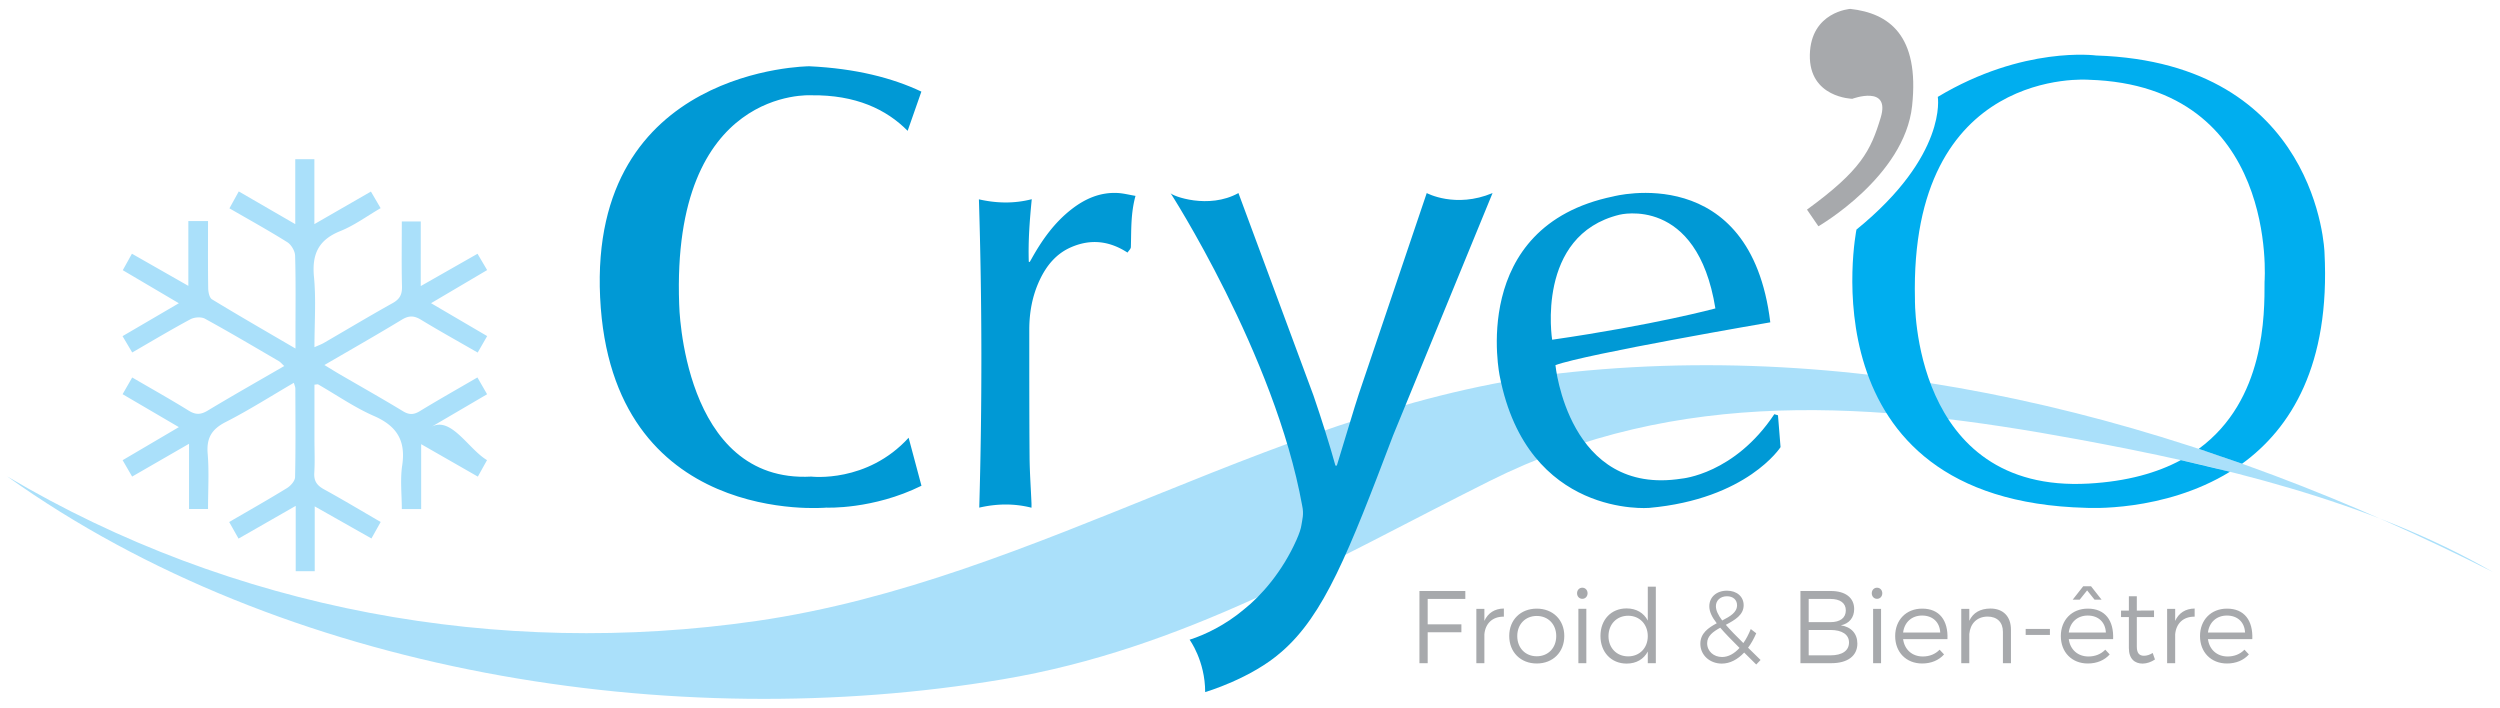 <svg xmlns="http://www.w3.org/2000/svg" width="438" height="124"><path d="M1.25 83.462c48.476 34.631 116.774 45.254 174.395 35.561 31.794-5.348 57.064-20.604 85.312-34.736 33.156-16.588 67.483-13.892 103.103-7.312 24.473 4.521 50.864 10.666 72.691 23.238-49.66-25.163-105.297-40.78-161.281-35.043-50.327 5.157-92.999 36.401-142.906 43.62-45.332 6.555-91.799-1.924-131.314-25.328" fill="#aae0fa"/><path d="M382.084 80.612c-4.117 2.217-9.392 3.73-16.146 4.111-31.062 1.75-30.438-32.25-30.438-32.25-1-41 30.438-38.5 30.438-38.5 33.438 1 30.812 35.393 30.812 35.393 0 5.706.131 20.726-11.533 29.272l7.598 2.604c8.525-6.188 15.47-17.264 14.436-37.019 0 0-1-33.25-40-34.5 0 0-12.75-1.75-27.75 7.25 0 0 1.75 10.25-14.25 23.25 0 0-9.5 47.5 40.25 48.75 0 0 13.54.844 25.186-6.324l-8.603-2.037z" fill="#00aeef"/><path d="M316.584 36.724l2 2.917S333.666 30.974 335 18.558c1.334-12.417-4.084-16.25-10.834-17 0 0-6.916.476-7.082 8.03-.168 7.554 7.44 7.721 7.44 7.721s6.726-2.5 4.976 3.292-3.416 9.207-12.916 16.123" fill="#a7a9ac"/><path d="M216.975 33.824l13.146 35.469c1.364 3.968 2.853 8.681 3.845 12.276h.248c1.115-3.595 3.19-10.591 3.844-12.525l11.906-35.22s5.029 2.725 11.533 0l-17.419 42.438c-7.813 20.586-12.097 31.475-19.538 37.924-5.332 4.713-13.394 7.068-13.394 7.068 0-5.492-2.728-9.177-2.728-9.177 2.728-.868 6.325-2.604 9.549-5.333 2.977-2.355 6.698-6.572 9.177-12.154.496-1.115.784-1.988.868-2.604.125-.91.467-1.867.135-3.367-4.769-26.495-23.384-55.321-23.078-54.796.306.526 6.681 2.901 11.906.001m-57.784 42.868c-7.3 8-17.052 6.807-17.052 6.807-22.62 1.227-23.146-30.159-23.146-30.159-1.403-38.225 23.146-36.646 23.146-36.646 7.776-.096 13.16 2.462 16.88 6.229l2.406-6.874c-5.073-2.4-11.499-4.054-19.637-4.44 0 0-38.576.175-36.647 40.504 1.929 40.328 39.628 36.822 39.628 36.822s8.162.373 16.67-3.831l-2.248-8.412zm152.311-3.933l-.642-.192c-6.989 10.516-16.224 11.286-16.224 11.286-19.878 3.143-22.122-19.878-22.122-19.878 5.13-1.924 37.641-7.503 37.641-7.503-3.463-28.471-27.509-22.059-27.509-22.059-25.521 5.259-19.879 31.549-19.879 31.549 4.873 24.816 26.162 23.021 26.162 23.021 17.186-1.539 23.021-10.645 23.021-10.645l-.448-5.579zM283.736 37.62s13.594-3.463 16.801 16.416c0 0-10.645 2.89-28.6 5.484.001 0-2.949-18.31 11.799-21.9" fill="#0099d5"/><path d="M250.13 104.933v4.445h5.907v1.391h-5.907v5.42h-1.445v-12.646h8.04v1.391h-6.595zm9.933 3.848c.633-1.392 1.807-2.149 3.415-2.168v1.427c-2.005-.035-3.252 1.211-3.415 3.09v5.059h-1.408v-9.521h1.408v2.113zm14 2.638c0 2.854-2.006 4.824-4.824 4.824s-4.823-1.97-4.823-4.824c0-2.836 2.005-4.787 4.823-4.787s4.824 1.951 4.824 4.787zm-8.239.018c0 2.096 1.428 3.541 3.414 3.541 1.988 0 3.415-1.445 3.415-3.541 0-2.077-1.427-3.522-3.415-3.522-1.986-.001-3.414 1.444-3.414 3.522zm12.318-7.498c0 .56-.397.976-.921.976s-.922-.416-.922-.976.397-.976.922-.976c.523.001.921.417.921.976zm-1.609 12.249v-9.521h1.392v9.521h-1.392zm13.567 0h-1.408v-2.041c-.705 1.336-2.006 2.113-3.704 2.113-2.71 0-4.589-2.006-4.589-4.842 0-2.854 1.879-4.824 4.57-4.824 1.699 0 3.018.777 3.723 2.133v-5.944h1.408v13.405zm-1.409-4.733c0-2.077-1.428-3.577-3.434-3.577-2.023 0-3.45 1.5-3.45 3.577 0 2.06 1.427 3.541 3.45 3.541 2.007 0 3.434-1.481 3.434-3.541zm16.887 2.872c-1.156 1.229-2.494 1.934-3.921 1.934-2.096 0-3.758-1.481-3.758-3.469 0-1.843 1.392-2.801 2.872-3.596-.867-1.119-1.301-2.059-1.301-2.98 0-1.59 1.247-2.729 3.09-2.729 1.752 0 2.927 1.049 2.927 2.548 0 1.716-1.554 2.602-3.126 3.433.777.903 1.807 1.951 3.072 3.197.487-.686.921-1.518 1.301-2.457l.957.741c-.416.958-.885 1.807-1.428 2.529l2.187 2.149-.759.795-2.113-2.095zm-.813-.812c-1.392-1.391-2.529-2.547-3.378-3.541-1.247.687-2.295 1.445-2.295 2.71 0 1.427 1.156 2.421 2.619 2.421 1.084-.001 2.133-.579 3.054-1.59zm-3.036-4.806c1.392-.723 2.602-1.409 2.602-2.674 0-.939-.687-1.571-1.771-1.571-1.174 0-1.934.758-1.934 1.734.001.74.381 1.535 1.103 2.511zm19.037-5.167c2.548 0 4.084 1.174 4.084 3.162 0 1.48-.85 2.547-2.331 2.854 1.825.271 2.891 1.464 2.891 3.198 0 2.149-1.698 3.433-4.553 3.433h-5.42v-12.646h5.329zm-3.884 5.456h3.812c1.699 0 2.692-.741 2.692-2.06 0-1.283-.993-2.006-2.692-2.006h-3.812v4.066zm0 5.817h3.812c2.061 0 3.252-.813 3.252-2.258 0-1.373-1.191-2.187-3.252-2.187h-3.812v4.445zm12.894-10.876c0 .56-.397.976-.921.976s-.922-.416-.922-.976.397-.976.922-.976c.524.001.921.417.921.976zm-1.608 12.249v-9.521h1.392v9.521h-1.392zm13.025-4.209h-7.77c.254 1.86 1.608 3.035 3.451 3.035 1.174 0 2.204-.416 2.945-1.193l.776.832c-.903 1.012-2.24 1.59-3.83 1.59-2.8 0-4.733-1.97-4.733-4.807 0-2.836 1.951-4.805 4.715-4.805 3.073-.018 4.591 2.114 4.446 5.348zm-1.265-1.156c-.09-1.825-1.318-2.981-3.18-2.981-1.807 0-3.107 1.175-3.324 2.981h6.504zm12.39-.506v5.871h-1.408v-5.492c0-1.68-1.012-2.674-2.692-2.674-1.879.018-3.035 1.246-3.198 3.053v5.113h-1.408v-9.521h1.408v2.096c.669-1.445 1.951-2.131 3.686-2.149 2.276-.001 3.612 1.408 3.612 3.703zm2.58.921v-1.048h4.246v1.048h-4.246zm15.319.741h-7.77c.254 1.86 1.608 3.035 3.451 3.035 1.174 0 2.204-.416 2.945-1.193l.776.832c-.903 1.012-2.24 1.59-3.83 1.59-2.8 0-4.733-1.97-4.733-4.807 0-2.836 1.951-4.805 4.715-4.805 3.073-.018 4.59 2.114 4.446 5.348zm-1.266-1.156c-.09-1.825-1.318-2.981-3.18-2.981-1.807 0-3.107 1.175-3.324 2.981h6.504zm-5.816-5.763l1.842-2.349h1.373l1.844 2.349h-1.229l-1.301-1.626-1.301 1.626h-1.228zm14.414 10.478c-.669.451-1.392.705-2.15.723-1.391 0-2.421-.831-2.421-2.71v-5.438h-1.373v-1.138h1.373v-2.511h1.392v2.511l3.017-.019v1.156h-3.017v5.186c0 1.156.451 1.59 1.264 1.59.488 0 .994-.162 1.518-.488l.397 1.138zm3.539-6.757c.632-1.392 1.807-2.149 3.414-2.168v1.427c-2.006-.035-3.252 1.211-3.414 3.09v5.059h-1.41v-9.521h1.41v2.113zm13.512 3.198h-7.77c.254 1.86 1.608 3.035 3.451 3.035 1.174 0 2.204-.416 2.945-1.193l.776.832c-.903 1.012-2.24 1.59-3.83 1.59-2.8 0-4.733-1.97-4.733-4.807 0-2.836 1.951-4.805 4.715-4.805 3.073-.018 4.59 2.114 4.446 5.348zm-1.266-1.156c-.09-1.825-1.318-2.981-3.18-2.981-1.807 0-3.107 1.175-3.324 2.981h6.504z" fill="#a7a9ac"/><path d="M75.512 74.828c3.469-2.032 6.555 3.863 9.815 5.785l-1.608 2.891a49482.4 49482.4 0 0 0-9.931-5.686v11.37h-3.39c0-2.553-.307-5.154.068-7.654.652-4.345-.94-6.905-4.946-8.654-3.413-1.49-6.527-3.667-9.779-5.529-.094-.053-.255.012-.648.042v9.519c0 1.978.093 3.959-.029 5.93-.09 1.438.474 2.213 1.7 2.887 3.283 1.801 6.494 3.73 9.928 5.723l-1.617 2.889c-3.252-1.842-6.409-3.627-9.935-5.623v11.355h-3.333V88.63L41.79 94.362l-1.636-2.906c3.446-2.006 6.819-3.912 10.117-5.939.646-.396 1.411-1.256 1.426-1.916.114-5.179.062-10.363.047-15.544 0-.25-.127-.501-.26-.99-4.056 2.36-7.898 4.813-11.941 6.872-2.469 1.257-3.387 2.813-3.158 5.561.264 3.166.062 6.373.062 9.681h-3.329V77.75l-9.97 5.747-1.663-2.871 9.85-5.793-9.855-5.77 1.683-2.927c3.374 1.966 6.691 3.821 9.918 5.821 1.213.752 2.112.701 3.314-.023 4.372-2.633 8.816-5.147 13.404-7.806-.41-.374-.647-.679-.957-.86-4.299-2.506-8.581-5.045-12.944-7.434-.648-.355-1.847-.269-2.531.099-3.412 1.83-6.737 3.822-10.203 5.821l-1.695-2.859 9.864-5.767-9.822-5.79 1.602-2.886 9.884 5.632V38.735h3.449c0 3.939-.031 7.855.03 11.77.01.666.209 1.66.665 1.938 4.696 2.859 9.462 5.601 14.627 8.62v-2.77c-.001-4.5.066-9.002-.065-13.499-.024-.815-.668-1.92-1.362-2.356-3.275-2.056-6.667-3.926-10.144-5.936a2152.46 2152.46 0 0 0 1.634-2.964l9.898 5.73V27.894h3.349v11.372l9.906-5.705 1.7 2.909c-2.386 1.383-4.599 3.024-7.072 4.019-3.813 1.533-4.986 4.036-4.603 8.026.382 3.974.083 8.014.083 12.315.736-.333 1.222-.504 1.66-.758 4.011-2.323 7.985-4.71 12.034-6.965 1.244-.693 1.677-1.507 1.642-2.908-.093-3.743-.032-7.489-.032-11.404h3.321V50.12l9.945-5.662 1.684 2.859-9.827 5.8 9.831 5.764-1.66 2.888c-3.387-1.949-6.707-3.791-9.948-5.76-1.198-.729-2.11-.748-3.333-.006-4.355 2.644-8.788 5.161-13.572 7.949 1.09.661 1.861 1.145 2.647 1.603 3.712 2.159 7.455 4.267 11.126 6.494 1.089.661 1.892.622 2.957-.026 3.251-1.984 6.571-3.856 10.077-5.896.575.998 1.094 1.897 1.696 2.944l-9.828 5.757z" fill="#aae0fa"/><path d="M180.401 45.908c.108-.187.218-.373.324-.562 1.846-3.315 4.016-6.371 7.054-8.72 2.336-1.807 4.934-2.946 7.942-2.818 1.062.045 2.114.328 3.221.511-.85 3.056-.729 6.015-.812 8.961-.01.335-.393.66-.593.974-3.259-2.117-6.554-2.41-9.951-.91-2.572 1.136-4.248 3.207-5.424 5.699-1.302 2.759-1.832 5.694-1.832 8.726 0 7.429-.007 14.858.051 22.287.021 2.697.219 5.395.333 8.092.011.25.002.503.002.805-3.081-.783-6.136-.709-9.15-.016a909.096 909.096 0 0 0-.061-54.013c3.047.686 6.115.786 9.259-.024-.366 3.688-.641 7.314-.521 10.953l.158.055" fill="#0099d5"/></svg>